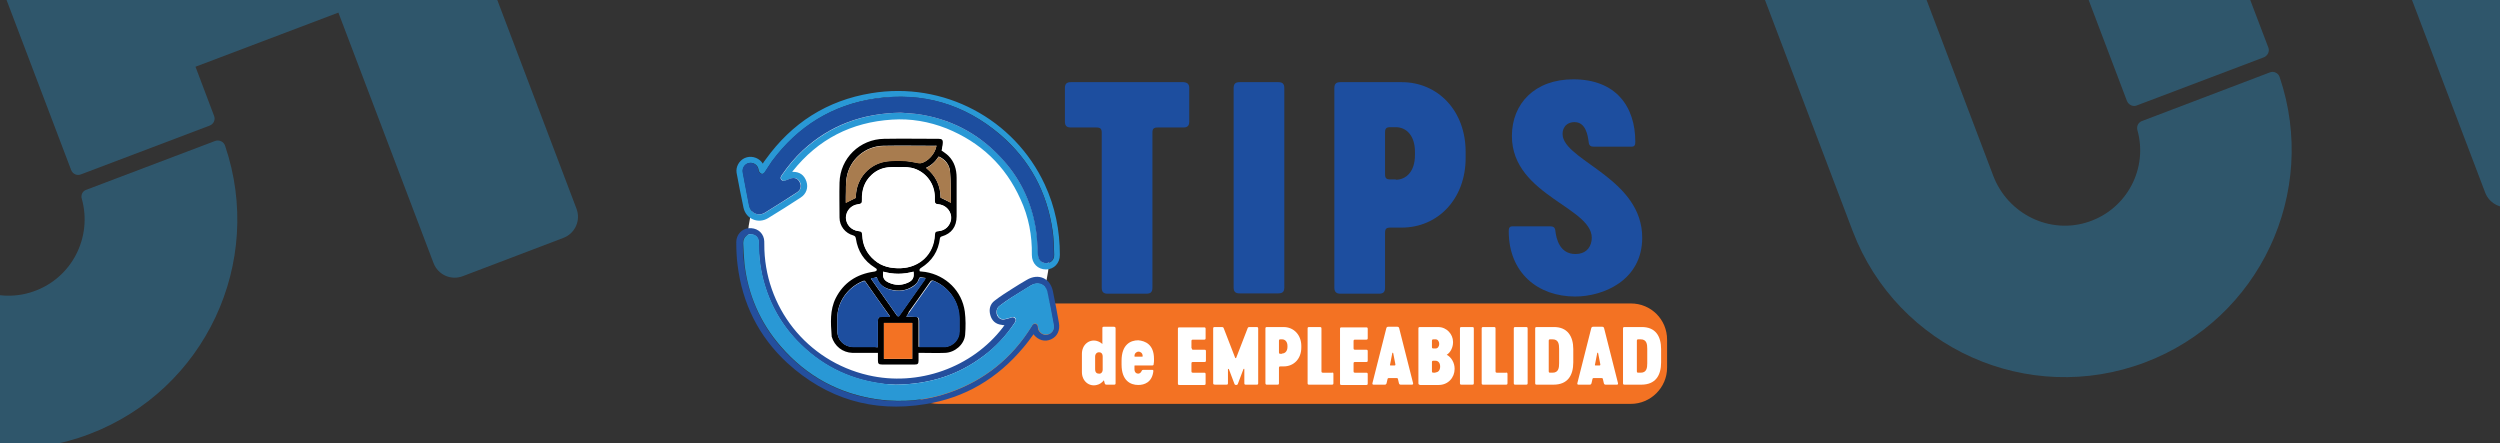<?xml version="1.0" encoding="utf-8"?>
<!-- Generator: Adobe Illustrator 27.9.4, SVG Export Plug-In . SVG Version: 9.03 Build 54784)  -->
<svg version="1.1" id="Capa_2_00000114790374732092194170000001497773521147065988_"
	 xmlns="http://www.w3.org/2000/svg" xmlns:xlink="http://www.w3.org/1999/xlink" x="0px" y="0px" viewBox="0 0 794.2 140.8"
	 style="enable-background:new 0 0 794.2 140.8;" xml:space="preserve">
<rect x="0" y="0" width="794.2" height="140.8" fill="#333333" stroke="none"/>
<style type="text/css">
	.st0{enable-background:new    ;}
	.st1{fill:#1D4E9F;}
	.st2{fill:#F37223;}
	.st3{fill:#FFFFFF;}
	.st4{fill:#244F9D;}
	.st5{fill:#2998D5;}
	.st6{fill:#A87C4F;}
	.st7{opacity:0.35;}
</style>
<g>
	<g>
		<g>
			<g class="st0">
				<path class="st1" d="M377.8,28v10.6c0,1.3-0.5,1.9-1.9,1.9h-8.1c-1.3,0-1.7,0.4-1.7,1.7v49.2c0,1.3-0.5,1.9-1.9,1.9h-12.3
					c-1.3,0-1.9-0.5-1.9-1.9V42.2c0-1.3-0.4-1.7-1.7-1.7h-8.1c-1.3,0-1.9-0.5-1.9-1.9V28c0-1.3,0.5-1.9,1.9-1.9h35.8
					C377.2,26.2,377.8,26.7,377.8,28z"/>
				<path class="st1" d="M391.9,28c0-1.3,0.5-1.9,1.9-1.9h12.3c1.3,0,1.9,0.5,1.9,1.9v63.3c0,1.3-0.5,1.9-1.9,1.9h-12.3
					c-1.3,0-1.9-0.5-1.9-1.9V28z"/>
				<path class="st1" d="M423.9,91.4V28c0-1.3,0.5-1.9,1.9-1.9h19.5c11.5,0,20.3,9.1,20.3,22.1v2c0,13-8.8,22.1-20.3,22.1h-3.6
					c-1.3,0-1.7,0.4-1.7,1.7v17.4c0,1.3-0.5,1.9-1.9,1.9h-12.3C424.5,93.3,423.9,92.7,423.9,91.4z M443.4,57.1
					c3.3,0,6.1-2.6,6.1-7.8v-1.1c0-5.2-2.8-7.8-6.1-7.8h-1.7c-1.3,0-1.7,0.4-1.7,1.7v13.2c0,1.3,0.4,1.7,1.7,1.7H443.4z"/>
				<path class="st1" d="M500.4,94.2c-11.8,0-21.1-7.5-21.1-20.7c0-0.9,0.1-1.6,1.2-1.6h12c1,0,1.5,0.4,1.6,1.4
					c0.3,2.6,1.4,7.4,6.4,7.4c3,0,4.7-1.7,5.1-4.2c1.7-10.5-25.3-14-25.3-33.3c0-10.2,7.2-18,19.5-18c13.5,0,19.7,8.6,19.7,19.8
					c0,0.9-0.1,1.6-1.2,1.6h-12c-1,0-1.5-0.4-1.6-1.4c-0.3-2.4-1-6.4-4.5-6.4c-2.9,0-4.2,2.3-3.7,4.7c1.8,7.9,25.2,13.7,25.2,32
					C521.7,89.1,509.3,94.2,500.4,94.2z"/>
			</g>
		</g>
		<path class="st2" d="M518.1,128.3H298c-6.4,0-11.5-5.1-11.5-11.5v-8.9c0-6.4,5.1-11.5,11.5-11.5h220.1c6.4,0,11.5,5.1,11.5,11.5
			v8.9C529.6,123.1,524.4,128.3,518.1,128.3z"/>
		<g>
			<g class="st0">
				<path class="st3" d="M354.4,104.4v17.3c0,0.4-0.1,0.5-0.5,0.5h-2.4c-0.4,0-0.5-0.2-0.6-0.6l-0.2-0.8c-0.6,0.7-1.3,1.3-2.3,1.5
					c-2.4,0.6-4.7-1.2-4.7-4.1v-5.8c0-2.9,2.3-4.7,4.7-4.1c0.7,0.2,1.3,0.5,1.8,1v-5c0-0.4,0.1-0.5,0.5-0.5h3.1
					C354.3,103.8,354.4,104,354.4,104.4z M350.3,117.4V115v-1.7c0-1.1-0.6-1.4-1.2-1.4c-0.5,0-1.2,0.4-1.2,1.4v4
					c0,1.1,0.6,1.4,1.2,1.4C349.6,118.8,350.3,118.4,350.3,117.4z"/>
				<path class="st3" d="M366.6,114v0.4c0,0.5,0,0.7-0.1,1.2c0,0.4-0.1,0.5-0.5,0.5h-5.4c-0.2,0-0.2,0-0.2,0.2v1
					c0,1.1,0.7,1.4,1.2,1.4c0.5,0,0.9-0.4,1.1-0.9c0.1-0.2,0.2-0.3,0.4-0.3h3c0.3,0,0.3,0.2,0.3,0.4c-0.4,3.6-2.9,4.4-4.8,4.4
					c-2.5,0-5.3-1.4-5.3-6.5v-1.2c0-5.1,2.8-6.5,5.3-6.5C363.8,108.3,366.6,109.4,366.6,114z M361.7,111.7c-0.5,0-1.3,0.4-1.3,1.4v0
					c0,0.2,0,0.2,0.2,0.2h2.2c0.2,0,0.2,0,0.2-0.2v0C363,112.1,362.2,111.7,361.7,111.7z"/>
				<path class="st3" d="M378.6,110.6c0,0.4,0.1,0.5,0.5,0.5h3.5c0.4,0,0.5,0.1,0.5,0.5v2.9c0,0.4-0.1,0.5-0.5,0.5H379
					c-0.4,0-0.5,0.1-0.5,0.5v2.4c0,0.4,0.1,0.5,0.5,0.5h3.5c0.4,0,0.5,0.1,0.5,0.5v2.9c0,0.4-0.1,0.5-0.5,0.5h-7.8
					c-0.4,0-0.5-0.1-0.5-0.5v-17.3c0-0.4,0.1-0.5,0.5-0.5h7.8c0.4,0,0.5,0.1,0.5,0.5v2.9c0,0.4-0.1,0.5-0.5,0.5H379
					c-0.4,0-0.5,0.1-0.5,0.5V110.6z"/>
				<path class="st3" d="M385.4,121.7v-17.3c0-0.4,0.1-0.5,0.5-0.5h2.3c0.4,0,0.5,0.2,0.6,0.5l3.6,9.3c0,0.1,0.2,0.1,0.3,0l3.6-9.3
					c0.1-0.3,0.2-0.5,0.6-0.5h2.3c0.4,0,0.5,0.1,0.5,0.5v17.3c0,0.4-0.1,0.5-0.5,0.5h-3.4c-0.4,0-0.5-0.1-0.5-0.5v-4.4
					c0-0.2-0.2-0.2-0.3,0l-1.7,4.5c-0.1,0.3-0.2,0.5-0.6,0.5h0c-0.4,0-0.5-0.2-0.6-0.5l-1.7-4.5c-0.1-0.2-0.3-0.1-0.3,0v4.4
					c0,0.4-0.1,0.5-0.5,0.5h-3.4C385.5,122.2,385.4,122.1,385.4,121.7z"/>
				<path class="st3" d="M402,121.7v-17.3c0-0.4,0.1-0.5,0.5-0.5h5.3c3.2,0,5.6,2.5,5.6,6v0.5c0,3.6-2.4,6-5.6,6h-1
					c-0.4,0-0.5,0.1-0.5,0.5v4.8c0,0.4-0.1,0.5-0.5,0.5h-3.4C402.2,122.2,402,122.1,402,121.7z M407.3,112.3c0.9,0,1.7-0.7,1.7-2.1
					v-0.3c0-1.4-0.8-2.1-1.7-2.1h-0.5c-0.4,0-0.5,0.1-0.5,0.5v3.6c0,0.4,0.1,0.5,0.5,0.5H407.3z"/>
				<path class="st3" d="M423.6,118.8v2.9c0,0.4-0.1,0.5-0.5,0.5h-7.2c-0.4,0-0.5-0.1-0.5-0.5v-17.3c0-0.4,0.1-0.5,0.5-0.5h3.4
					c0.4,0,0.5,0.1,0.5,0.5v13.5c0,0.4,0.1,0.5,0.5,0.5h2.8C423.5,118.3,423.6,118.4,423.6,118.8z"/>
				<path class="st3" d="M430,110.6c0,0.4,0.1,0.5,0.5,0.5h3.5c0.4,0,0.5,0.1,0.5,0.5v2.9c0,0.4-0.1,0.5-0.5,0.5h-3.5
					c-0.4,0-0.5,0.1-0.5,0.5v2.4c0,0.4,0.1,0.5,0.5,0.5h3.5c0.4,0,0.5,0.1,0.5,0.5v2.9c0,0.4-0.1,0.5-0.5,0.5h-7.8
					c-0.4,0-0.5-0.1-0.5-0.5v-17.3c0-0.4,0.1-0.5,0.5-0.5h7.8c0.4,0,0.5,0.1,0.5,0.5v2.9c0,0.4-0.1,0.5-0.5,0.5h-3.5
					c-0.4,0-0.5,0.1-0.5,0.5V110.6z"/>
				<path class="st3" d="M440.4,104.3c0.1-0.4,0.3-0.5,0.7-0.5h2.7c0.4,0,0.6,0.1,0.7,0.5l4.4,17.4c0.1,0.4-0.1,0.5-0.4,0.5H445
					c-0.3,0-0.5-0.1-0.6-0.5l-0.3-1.3c-0.1-0.3-0.2-0.3-0.5-0.3h-2.3c-0.3,0-0.4,0-0.5,0.3l-0.3,1.3c-0.1,0.4-0.3,0.5-0.6,0.5h-3.5
					c-0.3,0-0.5-0.1-0.4-0.5L440.4,104.3z M441.7,116.1h1.4c0.1,0,0.2-0.1,0.2-0.3l-0.7-3.6c0-0.2-0.3-0.2-0.3,0l-0.7,3.6
					C441.5,116,441.6,116.1,441.7,116.1z"/>
				<path class="st3" d="M450.6,121.7v-17.3c0-0.4,0.1-0.5,0.5-0.5h5.8c2.7,0,4.7,2.3,4.7,4.7v0.2c0,1.5-0.8,3.2-2,3.9
					c1.5,0.8,2.5,2.6,2.5,4.4v0.1c0,2.7-2,5.1-5.1,5.1h-5.8C450.7,122.2,450.6,122.1,450.6,121.7z M456.1,110.7
					c0.6,0,1.1-0.6,1.1-1.4v-0.1c0-0.8-0.5-1.4-1.1-1.4h-0.7c-0.4,0-0.5,0.1-0.5,0.6v1.8c0,0.4,0.1,0.5,0.5,0.5H456.1z M456,118.3
					c0.9,0,1.5-0.7,1.5-1.8v-0.1c0-1.1-0.6-1.8-1.5-1.8h-0.6c-0.4,0-0.5,0.1-0.5,0.5v2.8c0,0.4,0.1,0.5,0.5,0.5H456z"/>
				<path class="st3" d="M463.8,104.4c0-0.4,0.1-0.5,0.5-0.5h3.4c0.4,0,0.5,0.1,0.5,0.5v17.3c0,0.4-0.1,0.5-0.5,0.5h-3.4
					c-0.4,0-0.5-0.1-0.5-0.5V104.4z"/>
				<path class="st3" d="M478.9,118.8v2.9c0,0.4-0.1,0.5-0.5,0.5h-7.2c-0.4,0-0.5-0.1-0.5-0.5v-17.3c0-0.4,0.1-0.5,0.5-0.5h3.4
					c0.4,0,0.5,0.1,0.5,0.5v13.5c0,0.4,0.1,0.5,0.5,0.5h2.8C478.7,118.3,478.9,118.4,478.9,118.8z"/>
				<path class="st3" d="M480.9,104.4c0-0.4,0.1-0.5,0.5-0.5h3.4c0.4,0,0.5,0.1,0.5,0.5v17.3c0,0.4-0.1,0.5-0.5,0.5h-3.4
					c-0.4,0-0.5-0.1-0.5-0.5V104.4z"/>
				<path class="st3" d="M499.8,110.9v4.2c0,4.2-1.8,7.1-6.3,7.1h-5.3c-0.4,0-0.5-0.1-0.5-0.5v-17.3c0-0.4,0.1-0.5,0.5-0.5h5.3
					C497.9,103.8,499.8,106.8,499.8,110.9z M495.3,110.8c0-1.5-0.2-3-2.1-3h-0.7c-0.4,0-0.5,0.1-0.5,0.5v9.6c0,0.4,0.1,0.5,0.5,0.5
					h0.7c1.9,0,2.1-1.5,2.1-3V110.8z"/>
				<path class="st3" d="M505.5,104.3c0.1-0.4,0.3-0.5,0.7-0.5h2.7c0.4,0,0.6,0.1,0.7,0.5l4.4,17.4c0.1,0.4-0.1,0.5-0.4,0.5h-3.5
					c-0.3,0-0.5-0.1-0.6-0.5l-0.3-1.3c-0.1-0.3-0.2-0.3-0.5-0.3h-2.3c-0.3,0-0.4,0-0.5,0.3l-0.3,1.3c-0.1,0.4-0.3,0.5-0.6,0.5h-3.5
					c-0.3,0-0.5-0.1-0.4-0.5L505.5,104.3z M506.8,116.1h1.4c0.1,0,0.2-0.1,0.2-0.3l-0.7-3.6c0-0.2-0.3-0.2-0.3,0l-0.7,3.6
					C506.6,116,506.7,116.1,506.8,116.1z"/>
				<path class="st3" d="M527.7,110.9v4.2c0,4.2-1.8,7.1-6.3,7.1h-5.3c-0.4,0-0.5-0.1-0.5-0.5v-17.3c0-0.4,0.1-0.5,0.5-0.5h5.3
					C525.9,103.8,527.7,106.8,527.7,110.9z M523.3,110.8c0-1.5-0.2-3-2.1-3h-0.7c-0.4,0-0.5,0.1-0.5,0.5v9.6c0,0.4,0.1,0.5,0.5,0.5
					h0.7c1.9,0,2.1-1.5,2.1-3V110.8z"/>
			</g>
		</g>
		<g>
			<circle class="st3" cx="285.4" cy="79" r="48.1"/>
			<g id="FpgpY1_00000139289694560251306500000000219330139116837817_">
				<g>
					<path d="M299.1,47.8c0.8,0.6,1.6,1.1,2.2,1.7c1.9,1.9,2.6,4.3,2.6,7c0,4.1,0,8.1,0,12.2c0,3.3-1.6,5.5-4.7,6.4
						c-0.4,0.1-0.5,0.3-0.6,0.6c-0.5,4.1-2.5,7.2-6,9.4c-0.5,0.3-0.6,0.6-0.4,1.1c0.6,0.1,1.2,0.1,1.8,0.2c6.5,1.1,11.6,6,12.5,12.6
						c0.3,2.4,0.3,4.9,0.1,7.4c-0.3,3.1-3.3,5.6-6.4,5.7c-2.5,0.1-5,0-7.5,0c-0.2,0-0.5,0-0.9,0c0,0.9,0,1.7,0,2.5
						c0,1-0.3,1.2-1.2,1.2c-3.5,0-6.9,0-10.4,0c-1.1,0-1.3-0.3-1.3-1.3c0-0.8,0-1.6,0-2.4c-0.3,0-0.5,0-0.8,0c-2.4,0-4.8,0-7.3,0
						c-3.1-0.1-5.7-2.1-6.6-5.2c0-0.1,0-0.1,0-0.2c-0.3-4.1-0.6-8.2,1.3-12c2.5-4.9,6.6-7.6,12.1-8.4c0.3,0,0.8-0.2,0.9-0.4
						c0.2-0.5-0.2-0.6-0.6-0.9c-3.4-2.1-5.4-5.2-6-9.2c-0.1-0.5-0.2-0.8-0.8-1c-2.6-0.7-4.4-3-4.4-5.7c0-3.7-0.1-7.4,0-11.1
						c0.2-7.7,6.4-13.8,14.2-13.9c5.8-0.1,11.5,0,17.3,0c1,0,1.4,0.3,1.3,1.4c0,0.4-0.1,0.8-0.2,1.2
						C299.3,47.2,299.2,47.6,299.1,47.8z M285.7,53.1c-1.1,0-1.8,0-2.5,0c-2.4,0.1-4.6,0.9-6.3,2.5c-2.3,2.1-3.1,4.7-3,7.8
						c0,1.2-0.1,1.3-1.3,1.5c-2.2,0.3-3.8,2.1-3.8,4.3c0,2.1,1.6,3.9,3.9,4.2c1.1,0.1,1.2,0.3,1.3,1.4c0.2,3.2,1.4,5.8,3.8,7.8
						c2.4,2.1,5.3,2.7,8.4,2.6c6-0.2,10.5-4.4,10.8-10.4c0.1-1.2,0.2-1.3,1.4-1.4c1.4-0.2,2.5-0.9,3.2-2.1c1.6-2.7-0.2-6-3.4-6.4
						c-1-0.1-1.2-0.3-1.2-1.3c0-0.4,0-0.8,0-1.2c-0.1-3.9-2.5-7.3-6.1-8.7C289,53,287.2,53,285.7,53.1z M287.9,100.6
						c1,0,1.8,0,2.5,0c1.1,0,1.4,0.3,1.4,1.3c0,2.5,0,5,0,7.5c0,0.3,0,0.5,0,0.8c2.6,0,5.2,0,7.7,0c0.2,0,0.5,0,0.7,0
						c2.6-0.3,4.5-2.4,4.5-5c0-1.3,0-2.6,0-3.9c0-5.3-3.1-10-8.1-12.1c-0.5-0.2-0.8-0.1-1.1,0.3c-2.2,3.2-4.5,6.4-6.8,9.6
						C288.6,99.6,288.3,100,287.9,100.6z M278.9,110.3c0-0.3,0-0.6,0-0.8c0-2.5,0-4.9,0-7.4c0-1.3,0.2-1.5,1.5-1.5
						c0.8,0,1.5,0,2.3,0c-0.1-0.2-0.1-0.2-0.1-0.3c-2.6-3.6-5.2-7.3-7.7-10.9c-0.3-0.4-0.5-0.2-0.8-0.1c-4.7,1.9-8.2,6.6-8.1,11.9
						c0,1.3,0,2.6,0,3.9c0,2.9,2.2,5.1,5.2,5.1c2.2,0,4.4,0,6.6,0C278.1,110.3,278.5,110.3,278.9,110.3z M297.5,46.3
						c-0.1,0-0.2,0-0.3,0c-5.5,0-11.1-0.1-16.6,0c-5.7,0.1-10.6,4.3-11.6,9.9c-0.4,2-0.2,4.1-0.3,6.2c0,0.7,0,1.3,0,2
						c1.1-0.5,2.1-1,3.2-1.6c0-0.1,0-0.3,0-0.5c0.1-5.7,4.4-10.5,10.1-11.1c1.8-0.2,3.6-0.2,5.4-0.1c1.3,0.1,2.7,0.4,4,0.6
						c0.4,0.1,0.8,0.1,1.1,0.1C294.8,51.4,297.1,48.7,297.5,46.3z M289.8,114c0-3.9,0-7.7,0-11.4c-3,0-6,0-9,0c0,3.8,0,7.6,0,11.4
						C283.9,114,286.8,114,289.8,114z M276.7,88.4c0.1,0.2,0.1,0.3,0.1,0.3c2.7,3.8,5.4,7.7,8.1,11.5c0.4,0.5,0.6,0.3,0.9-0.1
						c2.6-3.7,5.3-7.4,7.9-11.2c0.1-0.2,0.2-0.3,0.3-0.6c-0.5-0.1-0.9-0.1-1.3-0.2s-0.6,0-0.8,0.5c-0.3,1.1-1,1.8-2,2.4
						c-2.1,1.4-4.5,1.6-6.9,1c-2.2-0.5-3.9-1.7-4.5-4C277.9,88.3,277.3,88.4,276.7,88.4z M298.8,62.8c1.2,0.6,2.2,1.1,3.3,1.6
						c-0.1-3.3,0-6.7-0.3-10c-0.2-2.1-1.5-3.8-3.6-4.7c-1,1.6-2.3,2.8-4,3.6C297.3,55.8,298.8,59,298.8,62.8z M290.2,86.3
						c-3.2,0.9-6.4,0.9-9.6,0c-0.3,1.8,0.2,2.8,1.8,3.5c2,0.9,4,0.9,6,0C290,89.1,290.4,88.2,290.2,86.3z"/>
					<path class="st4" d="M328.4,106.1c-1.1,1.5-2.1,2.9-3.3,4.3c-8.2,9.8-18.5,16-31.2,18c-16.6,2.7-31.3-1.7-43.8-13.1
						c-9.1-8.4-14.3-18.9-15.8-31.2c-0.3-2.4-0.4-4.8-0.4-7.2c0-2.3,1.7-4.2,3.9-4.4c2.4-0.2,4.4,1.1,4.9,3.4
						c0.1,0.5,0.1,1.1,0.1,1.6c-0.1,20,13.5,37.2,33,41.7c15.9,3.7,33-2.4,42.8-15.2c0.1-0.2,0.3-0.4,0.5-0.7c-0.4,0-0.6,0-0.9-0.1
						c-1.9-0.2-3.1-1.3-3.6-3.1c-0.5-1.8-0.1-3.5,1.4-4.6c1.8-1.4,3.7-2.6,5.6-3.8c1.5-1,3.1-1.9,4.6-2.8c3.7-2.2,7.5-0.5,8.3,3.7
						c0.7,3.3,1.3,6.6,1.9,10c0.4,2.3-0.5,4.3-2.5,5.2c-2,0.9-4.1,0.3-5.6-1.6C328.6,106.2,328.5,106.2,328.4,106.1z M284.5,122.2
						c-1.1-0.1-3.1-0.1-5.1-0.4c-10.3-1.5-19-6-26.2-13.5c-5.7-6-9.4-13.1-11.2-21.2c-0.7-3.3-1-6.6-1-9.9c0-1.3-0.6-2.3-1.7-2.6
						c-1.7-0.6-3.4,0.7-3.3,2.7c0,2.2,0.1,4.3,0.4,6.5c1.2,9.9,5,18.7,11.5,26.3c8.3,9.5,18.7,15.2,31.2,16.9c7.6,1,15,0.3,22.3-2.2
						c11.3-3.9,20.1-11,26.3-21.1c0.3-0.5,0.6-0.9,1.2-0.8s0.8,0.6,0.8,1.1c0,0.2,0.1,0.4,0.1,0.6c0.3,1,1.3,1.7,2.3,1.8
						c1.7,0,2.9-1.4,2.6-3c-0.7-3.5-1.3-7-2-10.4c-0.5-2.6-2.9-3.6-5.2-2.3c-2.1,1.3-4.2,2.6-6.3,3.9c-1.3,0.8-2.5,1.7-3.7,2.6
						c-0.9,0.7-1.1,1.8-0.8,2.8c0.4,1,1.2,1.6,2.2,1.5c0.7-0.1,1.3-0.3,2-0.5c0.5-0.2,1-0.4,1.5,0.1s0.2,1-0.1,1.5
						c-2.7,4.1-6,7.7-10,10.6C304.4,119.1,295.4,122.1,284.5,122.2z"/>
					<path class="st5" d="M251.7,54.6c2.3-0.1,3.8,1,4.5,3.1c0.6,1.9,0,3.9-1.9,5.1c-3.4,2.2-6.8,4.4-10.3,6.5
						c-3.1,1.9-7,0.3-7.8-3.3c-0.8-3.7-1.5-7.4-2.2-11.1c-0.3-1.9,0.8-3.9,2.6-4.7s4-0.3,5.3,1.2c0.1,0.2,0.3,0.3,0.4,0.6
						c0.3-0.5,0.6-0.9,0.9-1.3c8.3-11.6,19.5-18.8,33.6-21.1c22.9-3.8,45.4,8.1,55.1,29c3.3,7.1,4.8,14.6,4.8,22.4
						c0,2.6-1.9,4.6-4.4,4.6c-2.6,0-4.5-1.9-4.5-4.6c0.1-6.2-1-12.1-3.6-17.7c-4.8-10.7-12.7-18.1-23.5-22.5
						c-5.6-2.2-11.4-3.2-17.3-2.8c-12.9,0.8-23.5,6.2-31.6,16.4C251.7,54.5,251.7,54.6,251.7,54.6C251.7,54.5,251.7,54.6,251.7,54.6
						z M286.1,35.8c1.3,0.1,3.2,0.2,5.1,0.4c10.4,1.4,19.3,6,26.6,13.6c6,6.4,9.8,13.9,11.3,22.6c0.5,2.8,0.5,5.6,0.7,8.4
						c0.1,1.3,0.6,2.2,1.6,2.6c1.8,0.7,3.6-0.5,3.5-2.5c-0.1-2.6-0.1-5.2-0.5-7.7c-1.8-12.2-7.3-22.4-16.6-30.4
						c-11.4-9.7-24.7-13.6-39.6-11.5c-13.7,2-24.6,8.8-32.9,19.9c-0.8,1.1-1.5,2.3-2.3,3.5c-0.3,0.4-0.7,0.7-1.1,0.5
						c-0.3-0.1-0.6-0.5-0.8-0.8c-0.1-0.2-0.1-0.6-0.2-0.9c-0.4-1.3-1.8-2-3-1.7c-1.3,0.3-2.1,1.6-1.9,2.9c0.2,1.1,0.4,2.1,0.6,3.2
						c0.5,2.4,0.9,4.8,1.4,7.3c0.5,2.6,3.1,3.7,5.2,2.3c1.9-1.2,3.7-2.3,5.6-3.5c1.5-0.9,3-1.9,4.5-2.9c1.1-0.8,1.5-2,0.9-3.1
						c-0.6-1.3-1.6-1.7-3-1.3c-0.5,0.2-1,0.4-1.5,0.6c-0.5,0.2-1,0.3-1.4-0.2s-0.2-1,0.1-1.4c2-2.9,4.2-5.6,6.8-8
						C263.8,39.9,273.9,36,286.1,35.8z"/>
					<path class="st3" d="M285.7,53.1c1.5,0,3.3-0.1,5.1,0.6c3.6,1.4,6,4.8,6.1,8.7c0,0.4,0,0.8,0,1.2c0,1,0.2,1.2,1.2,1.3
						c3.2,0.3,5,3.6,3.4,6.4c-0.7,1.2-1.8,1.9-3.2,2.1c-1.2,0.1-1.3,0.2-1.4,1.4c-0.4,5.9-4.9,10.2-10.8,10.4
						c-3.1,0.1-6-0.5-8.4-2.6s-3.7-4.7-3.8-7.8c-0.1-1.1-0.2-1.3-1.3-1.4c-2.2-0.3-3.8-2-3.9-4.2c0-2.2,1.6-4,3.8-4.3
						c1.2-0.2,1.3-0.3,1.3-1.5c-0.1-3,0.8-5.7,3-7.8c1.8-1.7,3.9-2.5,6.3-2.5C283.9,53,284.6,53.1,285.7,53.1z"/>
					<path class="st1" d="M287.9,100.6c0.4-0.6,0.7-1,1-1.4c2.3-3.2,4.5-6.4,6.8-9.6c0.3-0.4,0.6-0.5,1.1-0.3
						c4.9,2.1,8.1,6.7,8.1,12.1c0,1.3,0,2.6,0,3.9c0,2.6-2,4.7-4.5,5c-0.2,0-0.5,0-0.7,0c-2.6,0-5.1,0-7.7,0c0-0.3,0-0.6,0-0.8
						c0-2.5,0-5,0-7.5c0-1.1-0.3-1.3-1.4-1.3C289.7,100.6,288.9,100.6,287.9,100.6z"/>
					<path class="st1" d="M278.9,110.3c-0.4,0-0.8,0-1.1,0c-2.2,0-4.4,0-6.6,0c-3,0-5.2-2.2-5.2-5.1c0-1.3,0-2.6,0-3.9
						c-0.1-5.3,3.4-10,8.1-11.9c0.3-0.1,0.5-0.2,0.8,0.1c2.6,3.7,5.2,7.3,7.7,10.9c0,0,0,0.1,0.1,0.3c-0.8,0-1.6,0-2.3,0
						c-1.3,0-1.5,0.2-1.5,1.5c0,2.5,0,4.9,0,7.4C278.9,109.7,278.9,109.9,278.9,110.3z"/>
					<path class="st6" d="M297.5,46.3c-0.3,2.5-2.7,5.1-5,5.6c-0.4,0.1-0.8,0-1.1-0.1c-1.3-0.2-2.7-0.6-4-0.6
						c-1.8-0.1-3.6-0.1-5.4,0.1c-5.7,0.6-10,5.4-10.1,11.1c0,0.2,0,0.4,0,0.5c-1.1,0.5-2.1,1-3.2,1.6c0-0.6,0-1.3,0-2
						c0.1-2.1-0.1-4.2,0.3-6.2c1-5.6,5.9-9.8,11.6-9.9c5.5-0.1,11.1,0,16.6,0C297.2,46.2,297.3,46.2,297.5,46.3z"/>
					<path class="st2" d="M289.8,114c-3,0-6,0-9,0c0-3.8,0-7.6,0-11.4c3,0,5.9,0,9,0C289.8,106.3,289.8,110.1,289.8,114z"/>
					<path class="st1" d="M276.7,88.4c0.7-0.1,1.2-0.2,1.9-0.3c0.7,2.3,2.4,3.5,4.5,4c2.4,0.6,4.8,0.3,6.9-1c0.9-0.6,1.6-1.4,2-2.4
						c0.1-0.5,0.3-0.6,0.8-0.5c0.4,0.1,0.8,0.1,1.3,0.2c-0.1,0.2-0.2,0.4-0.3,0.6c-2.6,3.7-5.3,7.4-7.9,11.2
						c-0.3,0.4-0.5,0.6-0.9,0.1c-2.7-3.8-5.4-7.7-8.1-11.5C276.8,88.7,276.8,88.6,276.7,88.4z"/>
					<path class="st6" d="M298.8,62.8c0-3.7-1.5-6.9-4.6-9.4c1.7-0.8,3-2.1,4-3.6c2.1,1,3.4,2.6,3.6,4.7c0.3,3.3,0.2,6.6,0.3,10
						C301,63.8,300,63.3,298.8,62.8z"/>
					<path class="st3" d="M290.2,86.3c0.3,1.8-0.2,2.8-1.8,3.5c-2,0.9-4,0.9-6,0c-1.6-0.7-2.1-1.7-1.8-3.5
						C283.7,87.2,286.9,87.2,290.2,86.3z"/>
					<path class="st5" d="M284.5,122.2c10.9-0.1,19.9-3.1,27.9-9.1c3.9-3,7.2-6.5,10-10.6c0.3-0.5,0.6-1,0.1-1.5
						c-0.4-0.5-0.9-0.3-1.5-0.1c-0.6,0.2-1.3,0.4-2,0.5c-1.1,0.1-1.8-0.5-2.2-1.5c-0.4-1-0.1-2.1,0.8-2.8c1.2-0.9,2.4-1.7,3.7-2.6
						c2.1-1.3,4.2-2.7,6.3-3.9c2.3-1.4,4.7-0.3,5.2,2.3c0.7,3.5,1.4,7,2,10.4c0.3,1.7-0.9,3-2.6,3c-1,0-2-0.7-2.3-1.8
						c-0.1-0.2-0.1-0.4-0.1-0.6c-0.1-0.5-0.2-1-0.8-1.1c-0.6-0.1-1,0.3-1.2,0.8c-6.3,10.2-15.1,17.2-26.3,21.1
						c-7.2,2.5-14.7,3.2-22.3,2.2c-12.5-1.7-22.9-7.3-31.2-16.9c-6.5-7.5-10.4-16.4-11.5-26.3c-0.2-2.1-0.3-4.3-0.4-6.5
						c0-2,1.6-3.2,3.3-2.7c1.1,0.4,1.8,1.3,1.7,2.6c0,3.4,0.3,6.7,1,9.9c1.8,8.1,5.4,15.2,11.2,21.2c7.2,7.5,15.9,12,26.2,13.5
						C281.4,122.1,283.4,122.1,284.5,122.2z"/>
					<path class="st1" d="M286.1,35.8c-12.2,0.2-22.4,4-31,11.9c-2.6,2.4-4.8,5.1-6.8,8c-0.3,0.5-0.5,0.9-0.1,1.4s0.9,0.4,1.4,0.2
						s1-0.4,1.5-0.6c1.4-0.4,2.4,0,3,1.3c0.6,1.2,0.2,2.4-0.9,3.1c-1.5,1-3,1.9-4.5,2.9c-1.9,1.2-3.7,2.3-5.6,3.5
						c-2.2,1.4-4.7,0.2-5.2-2.3c-0.5-2.4-0.9-4.8-1.4-7.3c-0.2-1.1-0.4-2.1-0.6-3.2c-0.2-1.3,0.6-2.6,1.9-2.9c1.3-0.3,2.6,0.4,3,1.7
						c0.1,0.3,0.1,0.6,0.2,0.9c0.2,0.3,0.4,0.7,0.8,0.8c0.4,0.2,0.8-0.1,1.1-0.5c0.8-1.2,1.5-2.3,2.3-3.5
						c8.2-11.1,19.2-17.9,32.9-19.9c14.9-2.2,28.2,1.7,39.6,11.5c9.4,8,14.9,18.2,16.6,30.4c0.4,2.5,0.4,5.1,0.5,7.7
						c0.1,2-1.8,3.2-3.5,2.5c-1-0.4-1.5-1.3-1.6-2.6c-0.2-2.8-0.2-5.6-0.7-8.4c-1.5-8.7-5.2-16.2-11.3-22.6
						c-7.2-7.6-16.1-12.2-26.6-13.6C289.3,36,287.4,35.9,286.1,35.8z"/>
				</g>
			</g>
		</g>
	</g>
	<g class="st7">
		<path class="st5" d="M26,63.2c3.4,12.2-3.2,25.2-15.4,29.4C-2,97-15.6,90.2-20.3,77.9L-71-55.6c-1.4-3.8-5.6-5.7-9.4-4.2
			l-31.8,12.1c-3.8,1.4-5.7,5.6-4.2,9.4l50.9,134.2l0,0c14.4,37.5,56.3,56.3,93.9,42c36.8-14,55.7-54.6,43.1-91.6
			c-0.4-1.3-1.9-2-3.2-1.5L27.4,60.3C26.2,60.7,25.6,62,26,63.2z"/>
		<path class="st5" d="M101.3-128.8l-31.8,12.1c-3.8,1.4-5.7,5.6-4.2,9.4l25,65.9L44.8-24.3l-25-65.9c-1.4-3.8-5.6-5.7-9.4-4.2
			l-31.8,12.1c-3.8,1.4-5.7,5.6-4.2,9.4L22.6,54c0.5,1.3,1.9,1.9,3.1,1.4l40.9-15.5c1.3-0.5,1.9-1.9,1.4-3.1l-5.9-15.6L107.5,4
			l30.2,79.5c1.4,3.8,5.6,5.7,9.4,4.2l31.8-12.1c3.8-1.4,5.7-5.6,4.2-9.4l-72.4-190.8C109.3-128.4,105-130.3,101.3-128.8z"/>
	</g>
	<g class="st7">
		<path class="st5" d="M679,41.3c3.4,12-3.1,24.9-15.3,29.1c-12.4,4.3-25.9-2.4-30.5-14.6L583.1-76.3c-1.4-3.7-5.6-5.6-9.3-4.2
			l-31.4,11.9c-3.7,1.4-5.6,5.6-4.2,9.3l50.4,132.8l0,0c14.2,37.1,55.7,55.7,92.9,41.6c36.4-13.8,55.1-54,42.7-90.6
			c-0.4-1.3-1.9-2-3.1-1.5l-40.5,15.4C679.3,38.8,678.7,40.1,679,41.3z"/>
		<path class="st5" d="M753.5-148.7l-31.4,11.9c-3.7,1.4-5.6,5.6-4.2,9.3l24.7,65.1l-44.9,17.1L673-110.4c-1.4-3.7-5.6-5.6-9.3-4.2
			l-31.4,11.9c-3.7,1.4-5.6,5.6-4.2,9.3l47.6,125.5c0.5,1.2,1.9,1.9,3.1,1.4l40.4-15.3c1.2-0.5,1.9-1.9,1.4-3.1l-5.9-15.5l44.9-17.1
			l29.9,78.7c1.4,3.7,5.6,5.6,9.3,4.2l31.4-11.9c3.7-1.4,5.6-5.6,4.2-9.3l-71.6-188.7C761.4-148.2,757.2-150.1,753.5-148.7z"/>
	</g>
</g>
</svg>
